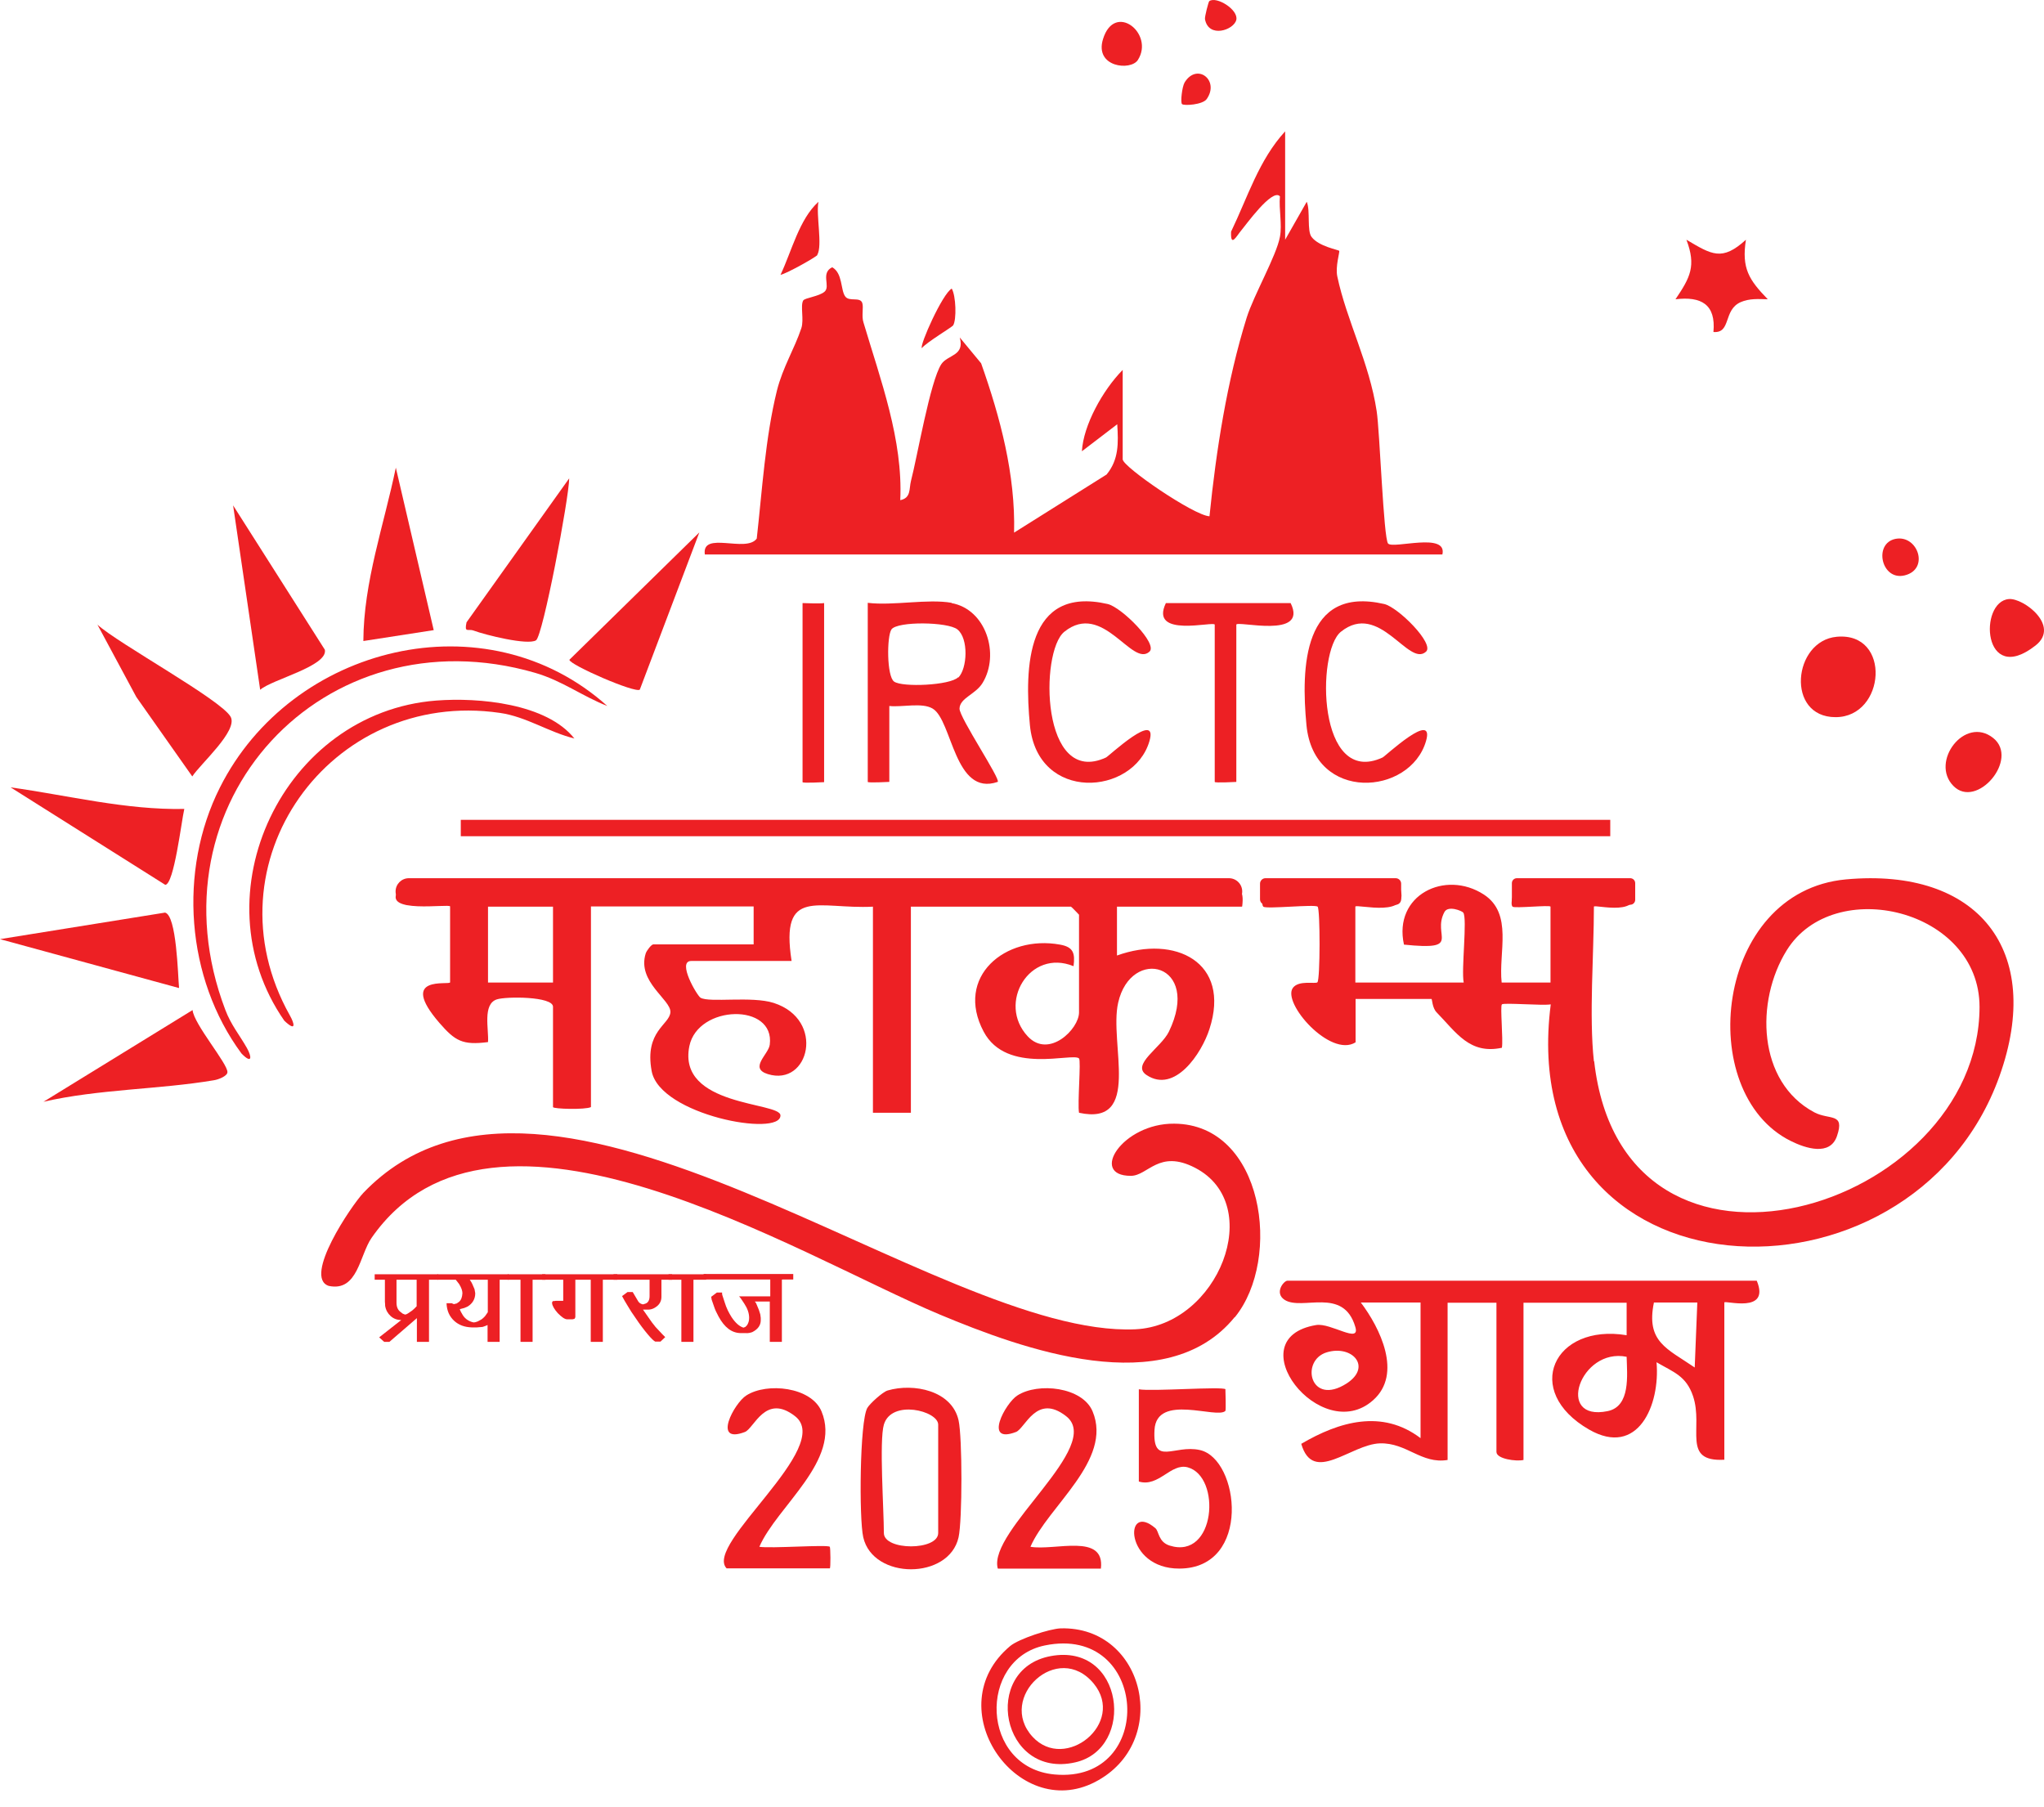 <svg width="69" height="61" viewBox="0 0 69 61" fill="none" xmlns="http://www.w3.org/2000/svg">
<path d="M43.383 8.092L44.112 6.811C44.24 7.108 44.111 7.804 44.28 8.004C44.528 8.324 45.176 8.428 45.208 8.468C45.232 8.501 45.072 9.005 45.144 9.333C45.456 10.814 46.225 12.239 46.473 13.88C46.577 14.545 46.705 18.179 46.858 18.348C47.034 18.54 48.867 17.947 48.691 18.716H23.793C23.681 17.907 25.194 18.676 25.546 18.179C25.73 16.546 25.834 14.777 26.227 13.184C26.427 12.391 26.819 11.775 27.051 11.078C27.147 10.79 27.011 10.318 27.115 10.142C27.171 10.054 27.652 10.006 27.836 9.845C28.044 9.661 27.692 9.221 28.092 9.021C28.452 9.221 28.372 9.789 28.532 10.006C28.669 10.198 29.037 10.006 29.109 10.23C29.157 10.382 29.077 10.67 29.149 10.886C29.725 12.824 30.486 14.849 30.39 16.883C30.758 16.811 30.686 16.498 30.75 16.242C30.966 15.417 31.398 12.88 31.775 12.295C31.991 11.967 32.575 12.023 32.399 11.391L33.12 12.263C33.768 14.097 34.281 16.018 34.233 17.979L37.355 16.018C37.771 15.514 37.755 14.953 37.715 14.321L36.522 15.233C36.57 14.361 37.219 13.176 37.899 12.487V15.505C37.899 15.754 40.301 17.403 40.829 17.427C41.053 15.209 41.422 12.848 42.086 10.718C42.326 9.958 43.087 8.637 43.207 7.996C43.287 7.58 43.167 7.059 43.207 6.627C42.951 6.339 42.038 7.62 41.894 7.788C41.75 7.956 41.534 8.38 41.558 7.82C42.118 6.659 42.494 5.402 43.383 4.434V8.092Z" fill="#ED2024"/>
<path d="M41.917 30.605H37.706V32.254C39.659 31.549 41.564 32.47 40.828 34.736C40.564 35.56 39.659 36.921 38.706 36.289C38.17 35.937 39.195 35.368 39.459 34.824C40.572 32.518 38.178 31.934 37.746 33.847C37.433 35.224 38.562 38.026 36.425 37.562C36.369 37.249 36.497 35.8 36.425 35.728C36.217 35.52 33.983 36.289 33.206 34.824C32.222 32.974 33.935 31.549 35.784 31.886C36.233 31.966 36.297 32.174 36.24 32.614C34.76 32.006 33.647 33.863 34.695 34.984C35.408 35.744 36.425 34.736 36.425 34.175V30.877C36.425 30.877 36.169 30.605 36.153 30.605H30.749V37.562H29.468V30.605C27.618 30.701 26.329 29.908 26.722 32.438H23.335C22.839 32.438 23.535 33.615 23.648 33.679C23.952 33.855 25.377 33.615 26.121 33.855C27.875 34.423 27.314 36.689 25.921 36.257C25.273 36.057 25.945 35.592 25.985 35.264C26.169 33.847 23.559 33.911 23.271 35.312C22.855 37.361 26.337 37.193 26.346 37.65C26.361 38.394 22.27 37.642 21.998 36.153C21.75 34.8 22.607 34.592 22.631 34.167C22.655 33.743 21.494 33.142 21.798 32.182C21.83 32.086 21.99 31.878 22.054 31.878H25.441V30.597H19.949V37.37C19.757 37.466 18.668 37.434 18.668 37.37V33.983C18.668 33.631 17.083 33.631 16.771 33.735C16.282 33.895 16.506 34.752 16.474 35.176C15.61 35.288 15.362 35.136 14.833 34.528C13.408 32.878 15.194 33.271 15.194 33.158V30.597C15.194 30.493 12.848 30.869 13.456 30.044C13.6 29.852 13.793 29.876 14.001 29.852C18.468 29.372 23.784 30.052 28.291 30.06C32.478 30.06 37.113 29.372 41.3 29.852C41.837 29.916 42.005 30.004 41.933 30.597L41.917 30.605ZM18.668 30.605H16.474V33.166H18.668V30.605Z" fill="#ED2024"/>
<path d="M53.815 35.824C54.799 44.535 66.808 40.844 66.824 33.991C66.824 30.685 61.9 29.524 60.315 32.078C59.25 33.791 59.322 36.521 61.244 37.546C61.756 37.818 62.285 37.546 62.012 38.346C61.78 39.035 60.947 38.762 60.451 38.514C57.177 36.889 57.873 30.092 62.316 29.684C66.768 29.276 69.017 32.078 67.496 36.329C64.526 44.623 51.053 44.062 52.349 33.903C52.061 33.951 50.764 33.839 50.7 33.903C50.636 33.967 50.748 35.096 50.7 35.368C49.611 35.6 49.163 34.856 48.499 34.175C48.346 34.023 48.347 33.719 48.323 33.719H45.761V35.184C44.912 35.72 43.263 33.847 43.647 33.343C43.847 33.078 44.408 33.222 44.472 33.158C44.568 33.07 44.568 30.693 44.48 30.605C44.392 30.517 42.742 30.693 42.647 30.605C42.534 30.5 42.727 29.876 42.919 29.876H47.218C47.762 31.053 45.753 30.492 45.753 30.605V33.166H49.411C49.323 32.742 49.539 30.989 49.395 30.805C49.355 30.749 48.891 30.557 48.763 30.781C48.322 31.589 49.403 32.094 47.394 31.886C47.026 30.212 48.787 29.348 50.092 30.196C51.084 30.845 50.58 32.15 50.692 33.166H52.341V30.605C52.341 30.541 51.124 30.669 51.06 30.605C50.948 30.492 51.148 29.876 51.333 29.876H55.087C55.592 31.029 53.806 30.509 53.806 30.605C53.806 32.198 53.638 34.303 53.806 35.824H53.815Z" fill="#ED2024"/>
<path d="M41.678 44.462C39.357 47.312 34.505 45.535 31.727 44.374C26.908 42.357 16.637 35.904 12.546 41.781C12.137 42.365 12.081 43.614 11.097 43.406C10.224 43.117 11.857 40.7 12.265 40.267C18.502 33.751 31.599 45.167 38.324 44.871C41.126 44.743 42.743 40.66 40.342 39.419C39.117 38.786 38.756 39.691 38.172 39.691C36.755 39.691 37.892 37.914 39.637 37.93C42.663 37.946 43.288 42.493 41.687 44.462H41.678Z" fill="#ED2024"/>
<path d="M59.306 43.237C59.77 44.366 58.209 43.878 58.209 43.966V49.274C56.752 49.354 57.513 48.201 57.153 47.128C56.92 46.44 56.496 46.32 55.92 45.983C56.048 47.425 55.295 49.202 53.646 48.257C51.373 46.952 52.453 44.663 54.911 45.071V43.974H51.429V49.282C51.188 49.338 50.516 49.25 50.516 49.01V43.974H48.867V49.282C47.978 49.426 47.49 48.697 46.585 48.721C45.592 48.753 44.327 50.122 43.927 48.737C45.208 47.985 46.657 47.561 47.954 48.545V43.966H45.937C46.585 44.823 47.354 46.376 46.353 47.264C44.592 48.834 41.734 45.175 44.431 44.727C44.928 44.647 45.929 45.375 45.752 44.791C45.352 43.422 43.959 44.254 43.367 43.878C43.007 43.646 43.335 43.23 43.463 43.23H59.298L59.306 43.237ZM57.297 43.966H55.832C55.559 45.295 56.272 45.519 57.209 46.16L57.297 43.966ZM44.792 45.647C43.879 45.919 44.223 47.496 45.464 46.696C46.321 46.136 45.648 45.391 44.792 45.647ZM54.911 45.799C53.342 45.479 52.485 48.001 54.271 47.633C55.047 47.472 54.927 46.424 54.911 45.799Z" fill="#ED2024"/>
<path d="M54.358 27.674H15.555V28.227H54.358V27.674Z" fill="#ED2024"/>
<path d="M32.119 20.357C33.288 20.565 33.76 22.086 33.168 23.055C32.936 23.439 32.399 23.559 32.391 23.92C32.383 24.216 33.792 26.313 33.68 26.393C32.215 26.898 32.151 24.32 31.486 23.92C31.126 23.703 30.446 23.88 30.021 23.831V26.393C30.021 26.393 29.293 26.433 29.293 26.393V20.349C30.158 20.453 31.31 20.205 32.127 20.349L32.119 20.357ZM32.351 22.871C32.655 22.567 32.703 21.55 32.319 21.246C31.999 20.989 30.294 20.965 30.093 21.246C29.933 21.486 29.933 22.831 30.182 23.007C30.462 23.207 32.071 23.135 32.343 22.863L32.351 22.871Z" fill="#ED2024"/>
<path d="M20.503 23.832C19.647 23.496 18.974 22.975 18.062 22.711C10.913 20.646 4.956 27.114 7.606 34.087C7.798 34.599 8.087 34.936 8.335 35.376C8.503 35.672 8.519 35.937 8.151 35.56C6.277 33.022 6.013 29.388 7.422 26.586C9.832 21.782 16.413 20.149 20.511 23.84L20.503 23.832Z" fill="#ED2024"/>
<path d="M29.965 46.936C30.838 46.68 32.135 46.936 32.359 47.945C32.487 48.521 32.487 51.315 32.359 51.891C32.039 53.332 29.469 53.332 29.141 51.891C28.997 51.267 29.021 47.985 29.277 47.528C29.357 47.384 29.797 46.984 29.965 46.936ZM29.837 48.089C29.677 48.633 29.837 50.963 29.837 51.747C29.837 52.348 31.671 52.348 31.671 51.747V48.089C31.671 47.624 30.093 47.224 29.837 48.089Z" fill="#ED2024"/>
<path d="M41.366 46.896C41.366 46.896 41.39 47.601 41.366 47.625C41.086 47.913 39.045 47.016 38.973 48.265C38.901 49.514 39.637 48.753 40.502 48.946C41.847 49.242 42.263 52.94 39.813 52.948C37.948 52.956 37.932 50.659 39.005 51.587C39.125 51.691 39.101 52.052 39.485 52.172C41.038 52.66 41.238 49.842 40.093 49.53C39.525 49.378 39.117 50.211 38.444 50.01V46.896C38.877 46.976 41.27 46.792 41.374 46.896H41.366Z" fill="#ED2024"/>
<path d="M24.529 52.941C23.745 52.14 28.18 48.834 26.835 47.801C25.834 47.024 25.458 48.217 25.146 48.337C24.033 48.762 24.785 47.361 25.194 47.104C25.89 46.656 27.387 46.816 27.732 47.641C28.42 49.29 26.227 50.843 25.634 52.212C26.002 52.276 27.932 52.132 28.012 52.212C28.036 52.236 28.044 52.941 28.012 52.941H24.537H24.529Z" fill="#ED2024"/>
<path d="M38.802 21.998C38.21 22.535 37.233 20.277 35.928 21.326C35.095 21.998 35.135 26.586 37.337 25.569C37.425 25.529 39.114 23.944 38.802 25.017C38.266 26.858 35.023 27.098 34.767 24.48C34.583 22.543 34.639 19.757 37.393 20.389C37.865 20.501 39.098 21.734 38.802 21.998Z" fill="#ED2024"/>
<path d="M48.138 21.998C47.546 22.535 46.569 20.277 45.264 21.326C44.431 21.998 44.471 26.586 46.673 25.569C46.761 25.529 48.45 23.944 48.138 25.017C47.602 26.858 44.359 27.098 44.103 24.48C43.919 22.543 43.975 19.757 46.729 20.389C47.201 20.501 48.434 21.734 48.138 21.998Z" fill="#ED2024"/>
<path d="M33.681 52.941C33.344 51.668 37.283 48.802 35.986 47.801C34.986 47.024 34.609 48.217 34.297 48.337C33.184 48.762 33.937 47.361 34.345 47.104C35.042 46.656 36.539 46.816 36.883 47.641C37.571 49.29 35.378 50.843 34.785 52.212C35.602 52.356 37.307 51.732 37.163 52.949H33.689L33.681 52.941Z" fill="#ED2024"/>
<path d="M19.397 24.929C18.532 24.72 17.772 24.192 16.875 24.064C11.143 23.231 6.908 29.14 9.782 34.271C9.934 34.535 10.022 34.856 9.598 34.455C6.636 30.188 9.574 24.048 14.722 23.648C16.155 23.536 18.46 23.744 19.397 24.937V24.929Z" fill="#ED2024"/>
<path d="M18.095 21.614C17.814 21.79 16.373 21.43 15.989 21.286C15.797 21.214 15.669 21.382 15.749 21.006L19.215 16.146C19.207 16.826 18.327 21.462 18.095 21.614Z" fill="#ED2024"/>
<path d="M14.643 21.27L12.266 21.638C12.274 19.637 12.962 17.724 13.362 15.786L14.643 21.278V21.27Z" fill="#ED2024"/>
<path d="M6.036 33.35L0 31.701L5.572 30.805C5.964 30.901 6.004 32.91 6.044 33.343L6.036 33.35Z" fill="#ED2024"/>
<path d="M1.465 37.193L6.501 34.095C6.541 34.567 7.694 35.912 7.677 36.192C7.677 36.32 7.381 36.44 7.221 36.464C5.372 36.777 3.322 36.761 1.457 37.193H1.465Z" fill="#ED2024"/>
<path d="M8.782 23.279L7.869 17.059L10.967 21.934C11.071 22.486 9.182 22.935 8.79 23.279H8.782Z" fill="#ED2024"/>
<path d="M3.289 21.085C3.978 21.718 7.484 23.631 7.788 24.2C8.036 24.672 6.764 25.785 6.491 26.209L4.602 23.527L3.289 21.085Z" fill="#ED2024"/>
<path d="M6.22 27.314C6.123 27.73 5.875 29.852 5.579 29.868L0.359 26.578C2.305 26.85 4.25 27.346 6.22 27.306V27.314Z" fill="#ED2024"/>
<path d="M21.598 23.279C21.446 23.408 19.221 22.439 19.221 22.271L23.608 17.972L21.598 23.279Z" fill="#ED2024"/>
<path d="M34.105 55.559C34.401 55.318 35.426 54.982 35.802 54.966C38.66 54.886 39.557 58.817 36.963 60.154C34.321 61.515 31.631 57.624 34.105 55.559ZM35.274 55.542C33 56.007 33.096 59.673 35.602 59.898C39.052 60.21 38.788 54.822 35.274 55.542Z" fill="#ED2024"/>
<path d="M43.568 20.357C44.176 21.59 41.735 20.934 41.735 21.086V26.394C41.735 26.394 41.006 26.434 41.006 26.394V21.086C41.006 20.95 38.781 21.558 39.357 20.357H43.568Z" fill="#ED2024"/>
<path d="M62.004 21.494C63.862 21.326 63.654 24.208 61.964 24.208C60.275 24.208 60.523 21.63 62.004 21.494Z" fill="#ED2024"/>
<path d="M58.938 8.092C58.786 9.061 59.042 9.445 59.675 10.102C59.363 10.094 59.058 10.07 58.762 10.198C58.162 10.462 58.45 11.255 57.841 11.207C57.929 10.27 57.425 9.998 56.56 10.102C57.057 9.365 57.265 8.981 56.929 8.092C57.785 8.597 58.13 8.829 58.938 8.092Z" fill="#ED2024"/>
<path d="M27.82 20.357V26.402C27.82 26.402 27.092 26.442 27.092 26.402V20.357C27.092 20.357 27.692 20.381 27.82 20.357Z" fill="#ED2024"/>
<path d="M65.942 26.53C65.141 25.721 66.326 24.144 67.287 24.913C68.176 25.625 66.727 27.33 65.942 26.53Z" fill="#ED2024"/>
<path d="M67.817 20.221C68.305 20.181 69.562 21.126 68.713 21.79C66.928 23.191 66.784 20.301 67.817 20.221Z" fill="#ED2024"/>
<path d="M38.412 2.024C38.172 2.4 36.939 2.272 37.235 1.319C37.627 0.047 38.98 1.135 38.412 2.024Z" fill="#ED2024"/>
<path d="M27.596 8.605C27.564 8.669 26.556 9.237 26.348 9.277C26.724 8.485 26.98 7.396 27.629 6.812C27.541 7.252 27.773 8.293 27.588 8.605H27.596Z" fill="#ED2024"/>
<path d="M63.996 18.188C64.741 18.052 65.141 19.212 64.301 19.421C63.508 19.621 63.228 18.332 63.996 18.188Z" fill="#ED2024"/>
<path d="M32.176 10.983C32.144 11.039 31.271 11.559 31.119 11.751C31.039 11.655 31.816 9.91 32.128 9.742C32.272 9.982 32.296 10.79 32.176 10.983Z" fill="#ED2024"/>
<path d="M40.821 0.039C41.061 -0.138 41.814 0.327 41.734 0.671C41.654 1.015 40.797 1.304 40.677 0.647C40.661 0.575 40.797 0.055 40.821 0.039Z" fill="#ED2024"/>
<path d="M39.901 3.513C39.845 3.457 39.901 2.936 39.989 2.784C40.406 2.104 41.182 2.712 40.734 3.345C40.598 3.537 39.965 3.577 39.901 3.513Z" fill="#ED2024"/>
<path d="M35.465 55.903C37.947 55.438 38.347 59.025 36.297 59.489C33.8 60.058 33.111 56.343 35.465 55.903ZM36.922 56.831C35.713 55.366 33.647 57.304 34.856 58.625C35.961 59.825 38.011 58.16 36.922 56.831Z" fill="#ED2024"/>
<path d="M14.482 43.197V45.295H14.073V44.494L13.145 45.295H12.969L12.8 45.143L13.545 44.558C13.401 44.558 13.281 44.51 13.185 44.422C13.089 44.334 13.025 44.222 13.001 44.078C13.001 44.046 13.001 44.006 12.993 43.942V43.197H12.648V43.013H14.786V43.197H14.49H14.482ZM14.057 43.197H13.385V43.974C13.385 44.118 13.433 44.222 13.521 44.286L13.593 44.342L13.673 44.374C13.721 44.366 13.753 44.35 13.785 44.326L13.913 44.238L13.977 44.182L14.065 44.094V43.197H14.057Z" fill="#ED2024"/>
<path d="M16.867 43.198V45.295H16.459V44.727C16.403 44.751 16.347 44.775 16.291 44.791L16.099 44.807H15.922C15.682 44.799 15.49 44.727 15.338 44.591C15.17 44.439 15.082 44.239 15.074 43.99H15.25L15.282 44.006L15.322 44.022L15.418 43.998L15.498 43.942C15.57 43.878 15.602 43.782 15.61 43.654C15.61 43.574 15.578 43.47 15.498 43.342L15.386 43.198H14.762V43.014H17.171V43.198H16.851H16.867ZM16.459 43.198H15.858L15.915 43.286L15.947 43.35L16.019 43.518L16.043 43.654C16.043 43.846 15.955 43.998 15.787 44.102L15.674 44.151L15.522 44.191L15.538 44.239L15.554 44.271L15.57 44.303L15.586 44.327C15.666 44.495 15.803 44.599 15.987 44.639C16.019 44.639 16.059 44.631 16.123 44.607L16.243 44.543C16.243 44.543 16.291 44.511 16.315 44.487L16.371 44.431L16.467 44.295V43.198H16.459Z" fill="#ED2024"/>
<path d="M17.979 43.198V45.295H17.571V43.198H17.139V43.014H18.412V43.198H17.987H17.979Z" fill="#ED2024"/>
<path d="M20.35 43.197V45.295H19.942V43.197H19.422V44.454C19.422 44.454 19.414 44.502 19.39 44.518L19.326 44.534H19.149C19.061 44.534 18.957 44.454 18.829 44.326C18.709 44.19 18.645 44.078 18.637 43.99C18.637 43.966 18.637 43.958 18.645 43.942L18.669 43.918H18.709L18.757 43.91H19.013V43.197H18.301V43.013H20.839V43.197H20.342H20.35Z" fill="#ED2024"/>
<path d="M22.328 43.198V43.774C22.328 43.902 22.28 44.006 22.184 44.087C22.088 44.166 21.976 44.215 21.848 44.206H21.672H21.592C21.559 44.206 21.527 44.206 21.512 44.182H21.688L22.008 44.639L22.128 44.791L22.36 45.039L22.456 45.135L22.296 45.287H22.12C22.072 45.263 21.992 45.191 21.872 45.047C21.736 44.887 21.592 44.695 21.448 44.479L21.311 44.279L21.183 44.07L21.087 43.91L20.999 43.75L21.183 43.614H21.359L21.544 43.926C21.576 43.982 21.632 44.014 21.704 44.03L21.784 44.006C21.88 43.974 21.928 43.886 21.928 43.75V43.198H20.711V43.014H22.688V43.198H22.336H22.328Z" fill="#ED2024"/>
<path d="M23.409 43.198V45.295H23.001V43.198H22.568V43.014H23.841V43.198H23.417H23.409Z" fill="#ED2024"/>
<path d="M26.394 43.197V45.295H25.986V43.934H25.481C25.481 43.934 25.521 43.974 25.537 44.022L25.617 44.214L25.665 44.366L25.681 44.486C25.681 44.526 25.681 44.559 25.681 44.566C25.681 44.735 25.585 44.871 25.393 44.967C25.321 44.991 25.249 45.007 25.169 44.999H24.993C24.697 44.991 24.456 44.807 24.256 44.438C24.192 44.318 24.136 44.206 24.104 44.102L24.024 43.87L24.008 43.774L24.2 43.63H24.376V43.662C24.376 43.662 24.376 43.702 24.384 43.718L24.465 43.966C24.52 44.15 24.601 44.31 24.697 44.462C24.825 44.654 24.961 44.775 25.097 44.815L25.161 44.791L25.217 44.735C25.265 44.663 25.289 44.583 25.289 44.486C25.289 44.326 25.233 44.166 25.121 43.998L25.009 43.83C25.009 43.83 24.961 43.766 24.945 43.758H26.002V43.19H23.752V43.005H26.778V43.19H26.418L26.394 43.197Z" fill="#ED2024"/>
<path d="M41.486 29.644H13.802C13.554 29.644 13.354 29.845 13.354 30.092C13.354 30.34 13.554 30.541 13.802 30.541H41.486C41.733 30.541 41.934 30.34 41.934 30.092C41.934 29.845 41.733 29.644 41.486 29.644Z" fill="#ED2024"/>
<path d="M47.114 29.644H42.719C42.618 29.644 42.535 29.727 42.535 29.828V30.357C42.535 30.458 42.618 30.541 42.719 30.541H47.114C47.216 30.541 47.299 30.458 47.299 30.357V29.828C47.299 29.727 47.216 29.644 47.114 29.644Z" fill="#ED2024"/>
<path d="M55.032 29.644H51.205C51.112 29.644 51.037 29.719 51.037 29.812V30.372C51.037 30.465 51.112 30.54 51.205 30.54H55.032C55.125 30.54 55.2 30.465 55.2 30.372V29.812C55.2 29.719 55.125 29.644 55.032 29.644Z" fill="#ED2024"/>
</svg>
